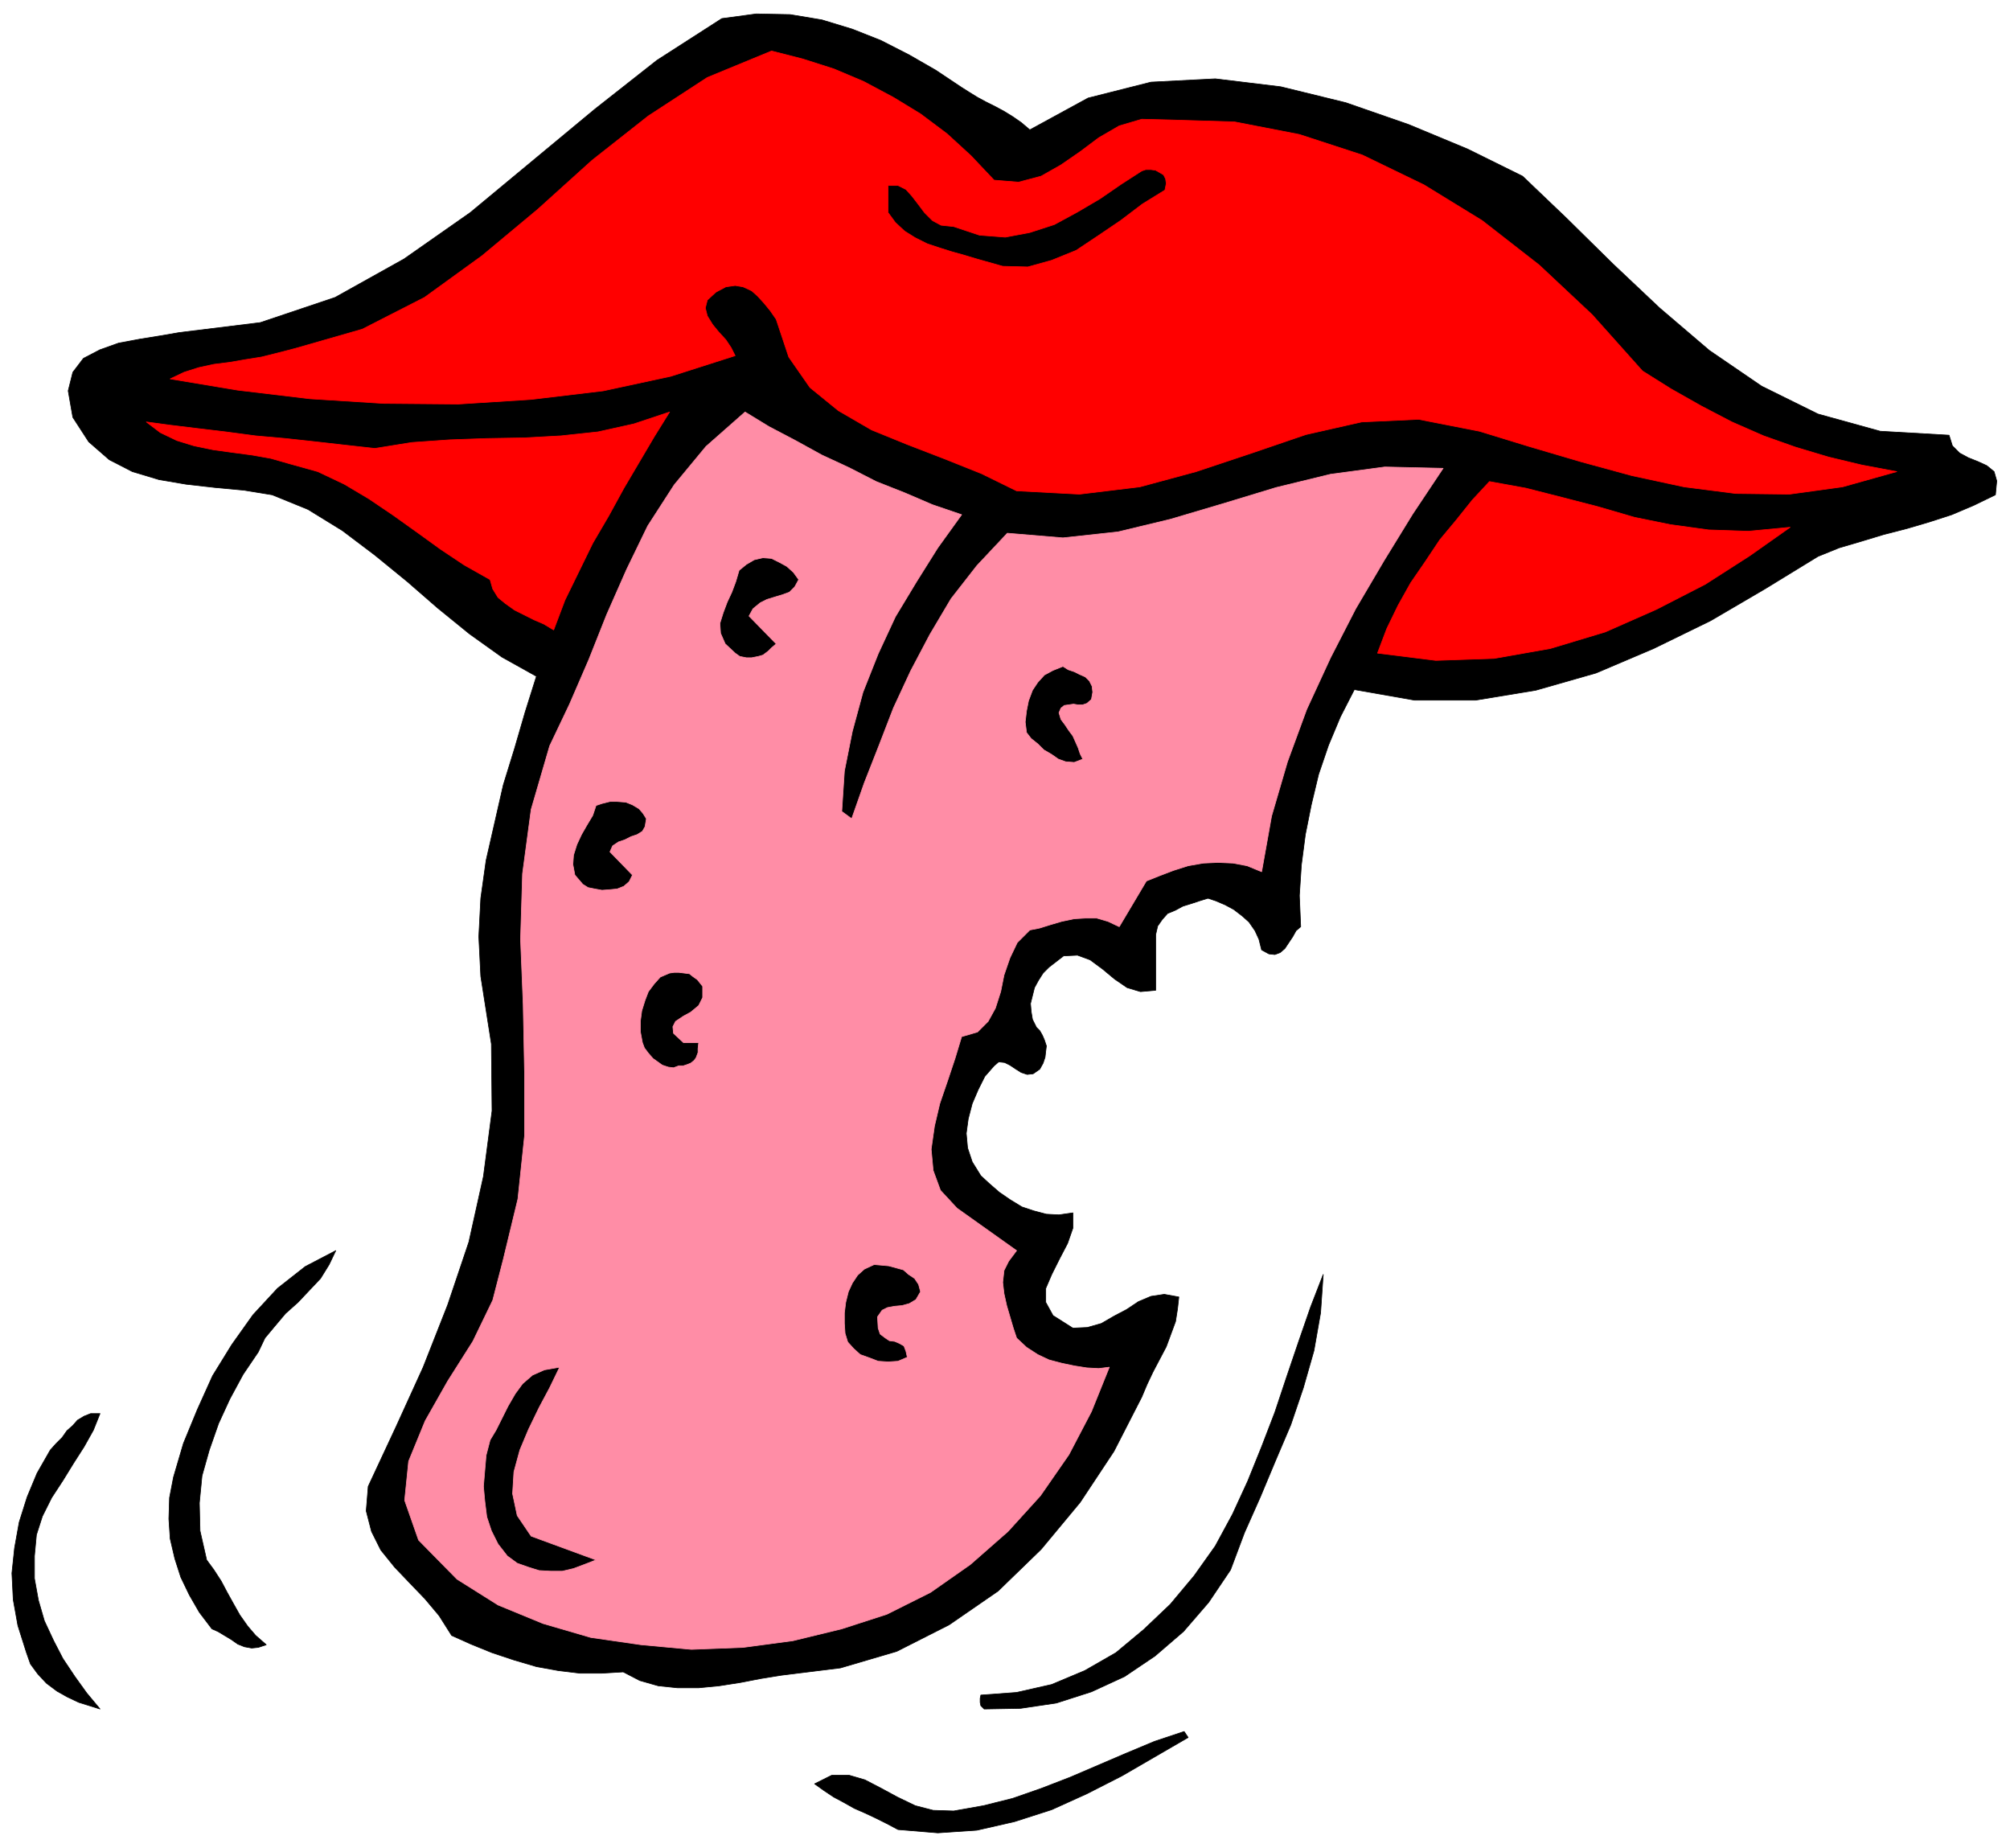 <svg xmlns="http://www.w3.org/2000/svg" fill-rule="evenodd" height="450.851" preserveAspectRatio="none" stroke-linecap="round" viewBox="0 0 3035 2790" width="490.455"><style>.pen0{stroke:#000;stroke-width:1;stroke-linejoin:round}.brush1{fill:#000}</style><path class="pen0 brush1" d="m1452 132 11 7 13 8 13 7 14 7 13 7 13 8 13 9 13 11 88-48 95-24 97-5 99 12 98 24 95 33 89 37 83 41 67 64 69 68 71 67 75 64 79 54 85 42 94 26 104 6 5 16 11 11 13 7 15 6 13 6 11 9 4 14-2 21-33 16-33 14-34 11-34 10-35 9-33 10-34 10-32 13-80 49-82 48-86 42-87 37-91 26-91 15h-92l-91-16-21 41-18 43-15 44-11 46-9 45-6 46-3 46 2 47-7 6-5 9-6 9-6 9-7 6-8 3-9-1-11-6-4-16-6-13-9-13-10-9-13-10-13-7-14-6-12-4-13 4-12 4-13 4-11 6-12 5-8 9-7 10-3 13v84l-23 2-20-6-19-13-18-15-19-14-19-7-21 1-22 17-9 9-7 11-6 11-3 12-3 12 1 12 2 12 6 12 5 5 4 7 3 7 3 9-1 8-1 9-3 9-5 9-10 7-9 1-9-3-8-5-9-6-8-4-9-1-7 6-14 16-10 20-9 21-6 23-3 22 2 22 7 21 13 21 13 12 15 13 16 11 18 11 18 6 19 5 19 1 21-3v23l-8 23-12 23-12 24-9 21v21l11 20 30 19 22-1 21-6 19-11 19-10 18-12 19-8 20-3 22 4-2 18-3 19-7 19-7 19-10 19-10 19-9 19-8 19-42 82-51 77-59 71-65 63-74 51-79 40-85 25-89 11-31 5-31 6-32 5-31 3h-32l-29-3-28-8-25-13-33 2h-32l-33-4-33-6-34-10-33-11-32-13-29-13-19-30-21-25-24-25-22-23-21-26-14-28-8-31 3-37 42-90 41-90 37-94 32-95 22-99 13-99-1-101-16-102-3-60 3-58 8-57 13-57 13-57 17-55 16-55 17-54-52-29-49-35-48-39-46-40-49-40-49-37-52-32-54-22-43-7-43-4-44-5-41-7-40-12-35-18-31-27-24-37-7-40 7-28 16-21 25-13 28-10 32-6 31-5 29-5 122-15 113-38 104-58 100-70 94-78 94-78 94-74 98-63 52-7 51 1 48 8 46 14 43 17 43 22 40 23 39 26zm342 2491-50 29-50 29-53 27-53 24-56 18-57 13-59 4-60-5-17-9-16-8-17-8-16-7-16-9-15-8-15-10-14-10 26-13h26l24 7 25 13 24 13 27 13 27 7 31 1 45-8 44-11 43-15 44-17 42-18 42-18 43-18 45-15 6 9zm204-699-4 58-10 57-16 56-19 56-23 54-23 55-24 54-21 56-33 49-38 44-43 37-46 31-50 23-53 17-54 8-55 1-5-5-1-5v-6l1-5 54-4 53-12 50-21 47-27 42-35 40-38 36-43 32-45 26-48 23-50 21-52 20-52 18-54 18-53 18-52 19-49zm-1491-36-10 21-13 21-17 18-17 18-19 17-16 19-15 18-10 21-23 34-20 37-17 37-14 40-11 39-4 41 1 42 10 44 11 15 11 17 9 17 10 18 9 16 12 17 12 14 16 14-12 4-10 1-11-2-10-4-10-7-10-6-10-6-9-4-19-25-15-26-13-27-9-28-7-30-2-30 1-32 6-31 15-51 21-51 23-51 29-47 32-45 37-40 42-33 46-24z"/><path d="m1501 272 37 3 34-9 30-17 29-20 28-21 31-18 34-10 41 1 99 3 98 19 95 31 93 45 88 54 86 67 80 75 76 85 43 27 46 26 46 24 48 21 48 17 50 15 50 12 53 10-82 23-80 11-81-1-78-10-79-17-77-21-78-23-75-23-92-18-86 4-84 19-82 28-84 28-85 23-91 11-95-5-53-26-55-22-57-22-54-22-50-29-43-35-32-46-19-57-9-13-9-11-10-11-9-8-13-6-12-2-14 2-15 8-13 12-3 12 3 12 8 13 9 11 11 12 8 12 6 12-97 31-102 22-109 13-110 7-113-1-111-7-109-13-102-17 21-10 22-7 23-5 24-3 23-4 25-4 24-6 27-7 101-29 94-48 87-63 84-70 82-74 85-67 89-58 97-40 47 12 47 15 45 19 45 24 41 25 40 30 36 33 35 37zm258 15-34 21-33 25-34 23-33 22-37 15-36 10-38-1-39-11-20-6-18-5-19-6-18-6-18-9-16-10-14-13-11-15v-41h15l12 6 9 10 10 13 9 12 12 12 13 7 19 2 39 13 39 3 37-7 37-12 35-19 34-20 32-22 31-20 6-2h8l7 1 7 4 5 3 3 6 1 7-2 10zm944 509-61 43-67 43-74 38-77 34-83 25-85 15-88 3-88-11 14-37 17-35 19-34 22-32 22-33 25-30 24-30 26-28 55 10 55 14 54 14 55 16 54 11 58 8 60 2 63-6zM836 951l-15-9-14-6-16-8-14-7-14-10-11-9-8-13-4-14-39-22-36-24-36-26-35-25-37-25-37-22-40-19-43-12-28-8-28-5-30-4-29-4-29-6-26-8-25-12-21-16 37 5 41 5 42 5 45 6 45 4 46 5 44 5 45 5 56-9 57-4 56-2 57-1 55-3 56-6 54-12 54-18-23 37-23 39-23 39-23 42-24 41-21 43-21 43-17 45z" style="stroke:red;stroke-width:1;stroke-linejoin:round;fill:red"/><path d="M1452 777h0l-36 50-32 51-32 53-26 56-23 58-16 59-12 60-4 61 15 11 19-54 22-56 22-57 26-56 29-55 32-54 39-50 46-49 84 7 83-9 79-19 81-24 79-24 82-20 82-11 88 2-46 69-43 70-43 73-38 74-36 78-29 79-24 82-15 84-22-9-21-4-23-1-22 1-23 4-22 7-21 8-20 8-41 69-17-8-17-5h-17l-17 1-19 4-17 5-16 5-15 3-19 19-11 23-9 26-5 25-8 25-11 20-16 16-24 7-10 33-11 33-12 35-8 34-5 35 3 32 11 30 25 27 90 64-12 16-7 14-2 18 2 17 4 18 5 17 5 17 5 15 15 14 17 11 17 8 19 5 19 4 19 3 18 1 16-2-27 67-34 65-43 62-49 54-57 50-60 42-66 33-68 22-74 18-75 10-78 3-76-7-76-11-72-21-68-28-62-39-58-59-21-60 6-59 25-61 34-60 38-60 30-62 16-62 22-91 10-95v-97l-2-101-4-99 3-99 13-97 28-96 30-63 29-67 27-68 30-68 32-66 40-62 48-58 59-52 36 22 40 21 40 22 41 19 41 21 43 17 42 18 44 15zm-246 98-6 11-8 8-11 4-10 3-13 4-10 5-11 9-6 11 41 42-7 6-5 5-8 6-7 2-10 2h-8l-10-2-7-5-15-14-7-16-1-15 5-16 6-16 7-15 6-16 5-17 11-9 12-7 13-3 13 1 12 6 11 6 10 9 8 11zm442 181-7 6-6 2h-8l-6-1-7 1-7 1-5 4-3 7 3 10 6 8 6 9 6 8 4 9 4 9 3 9 4 8-13 5-13-1-11-4-10-7-12-7-9-9-10-8-7-9-2-16 2-17 3-15 6-16 8-12 10-11 13-7 15-6 8 5 9 3 8 4 9 4 6 6 4 8 1 9-2 11zm-672 180-2 12-4 7-8 5-9 3-10 5-9 3-9 6-4 9 34 35-5 10-8 7-10 4-10 1-13 1-11-2-10-2-8-5-12-14-3-16 1-14 5-16 7-15 8-14 9-15 5-15 9-3 12-3h11l13 1 10 4 10 6 6 7 5 8zm85 253v17l-6 12-12 10-11 6-12 8-4 8 1 10 15 14h23l-1 9v6l-3 8-3 4-5 4-5 2-6 2h-7l-8 3-8-1-9-3-7-5-7-5-7-8-6-8-3-8-3-16v-17l2-15 5-16 5-13 9-12 9-10 14-6 7-1h7l8 1 8 1 5 4 7 5 4 5 4 5zm329 461-7 12-10 6-11 3-11 1-11 2-8 4-7 10 1 17 3 9 8 6 6 4 8 1 7 3 7 4 3 8 2 9-14 6-15 1-15-1-13-5-14-5-10-9-9-10-4-13-1-15v-16l2-16 4-16 6-13 8-12 10-9 15-7 11 1 11 1 11 3 11 3 8 7 9 6 6 9 3 11zm-545 114-15 31-16 30-16 33-13 31-9 33-2 33 7 33 21 31 98 36-18 7-16 6-17 4h-17l-18-1-16-5-17-6-15-11-14-18-10-20-7-21-3-24-2-22 2-24 2-23 6-23 9-15 9-18 9-18 11-19 11-15 15-13 18-8 23-4z" style="stroke:#ff8da6;stroke-width:1;stroke-linejoin:round;fill:#ff8da6"/><path class="pen0 brush1" d="m151 2134-10 25-14 25-16 25-16 26-17 26-14 28-9 28-3 32v34l6 33 9 31 14 30 14 27 18 27 18 25 20 24-16-5-16-5-17-8-16-9-16-12-13-14-11-15-6-17-13-41-7-39-2-40 4-38 7-39 12-38 15-36 20-35 9-10 9-9 7-10 9-8 7-8 10-6 10-4h14z"/></svg>
